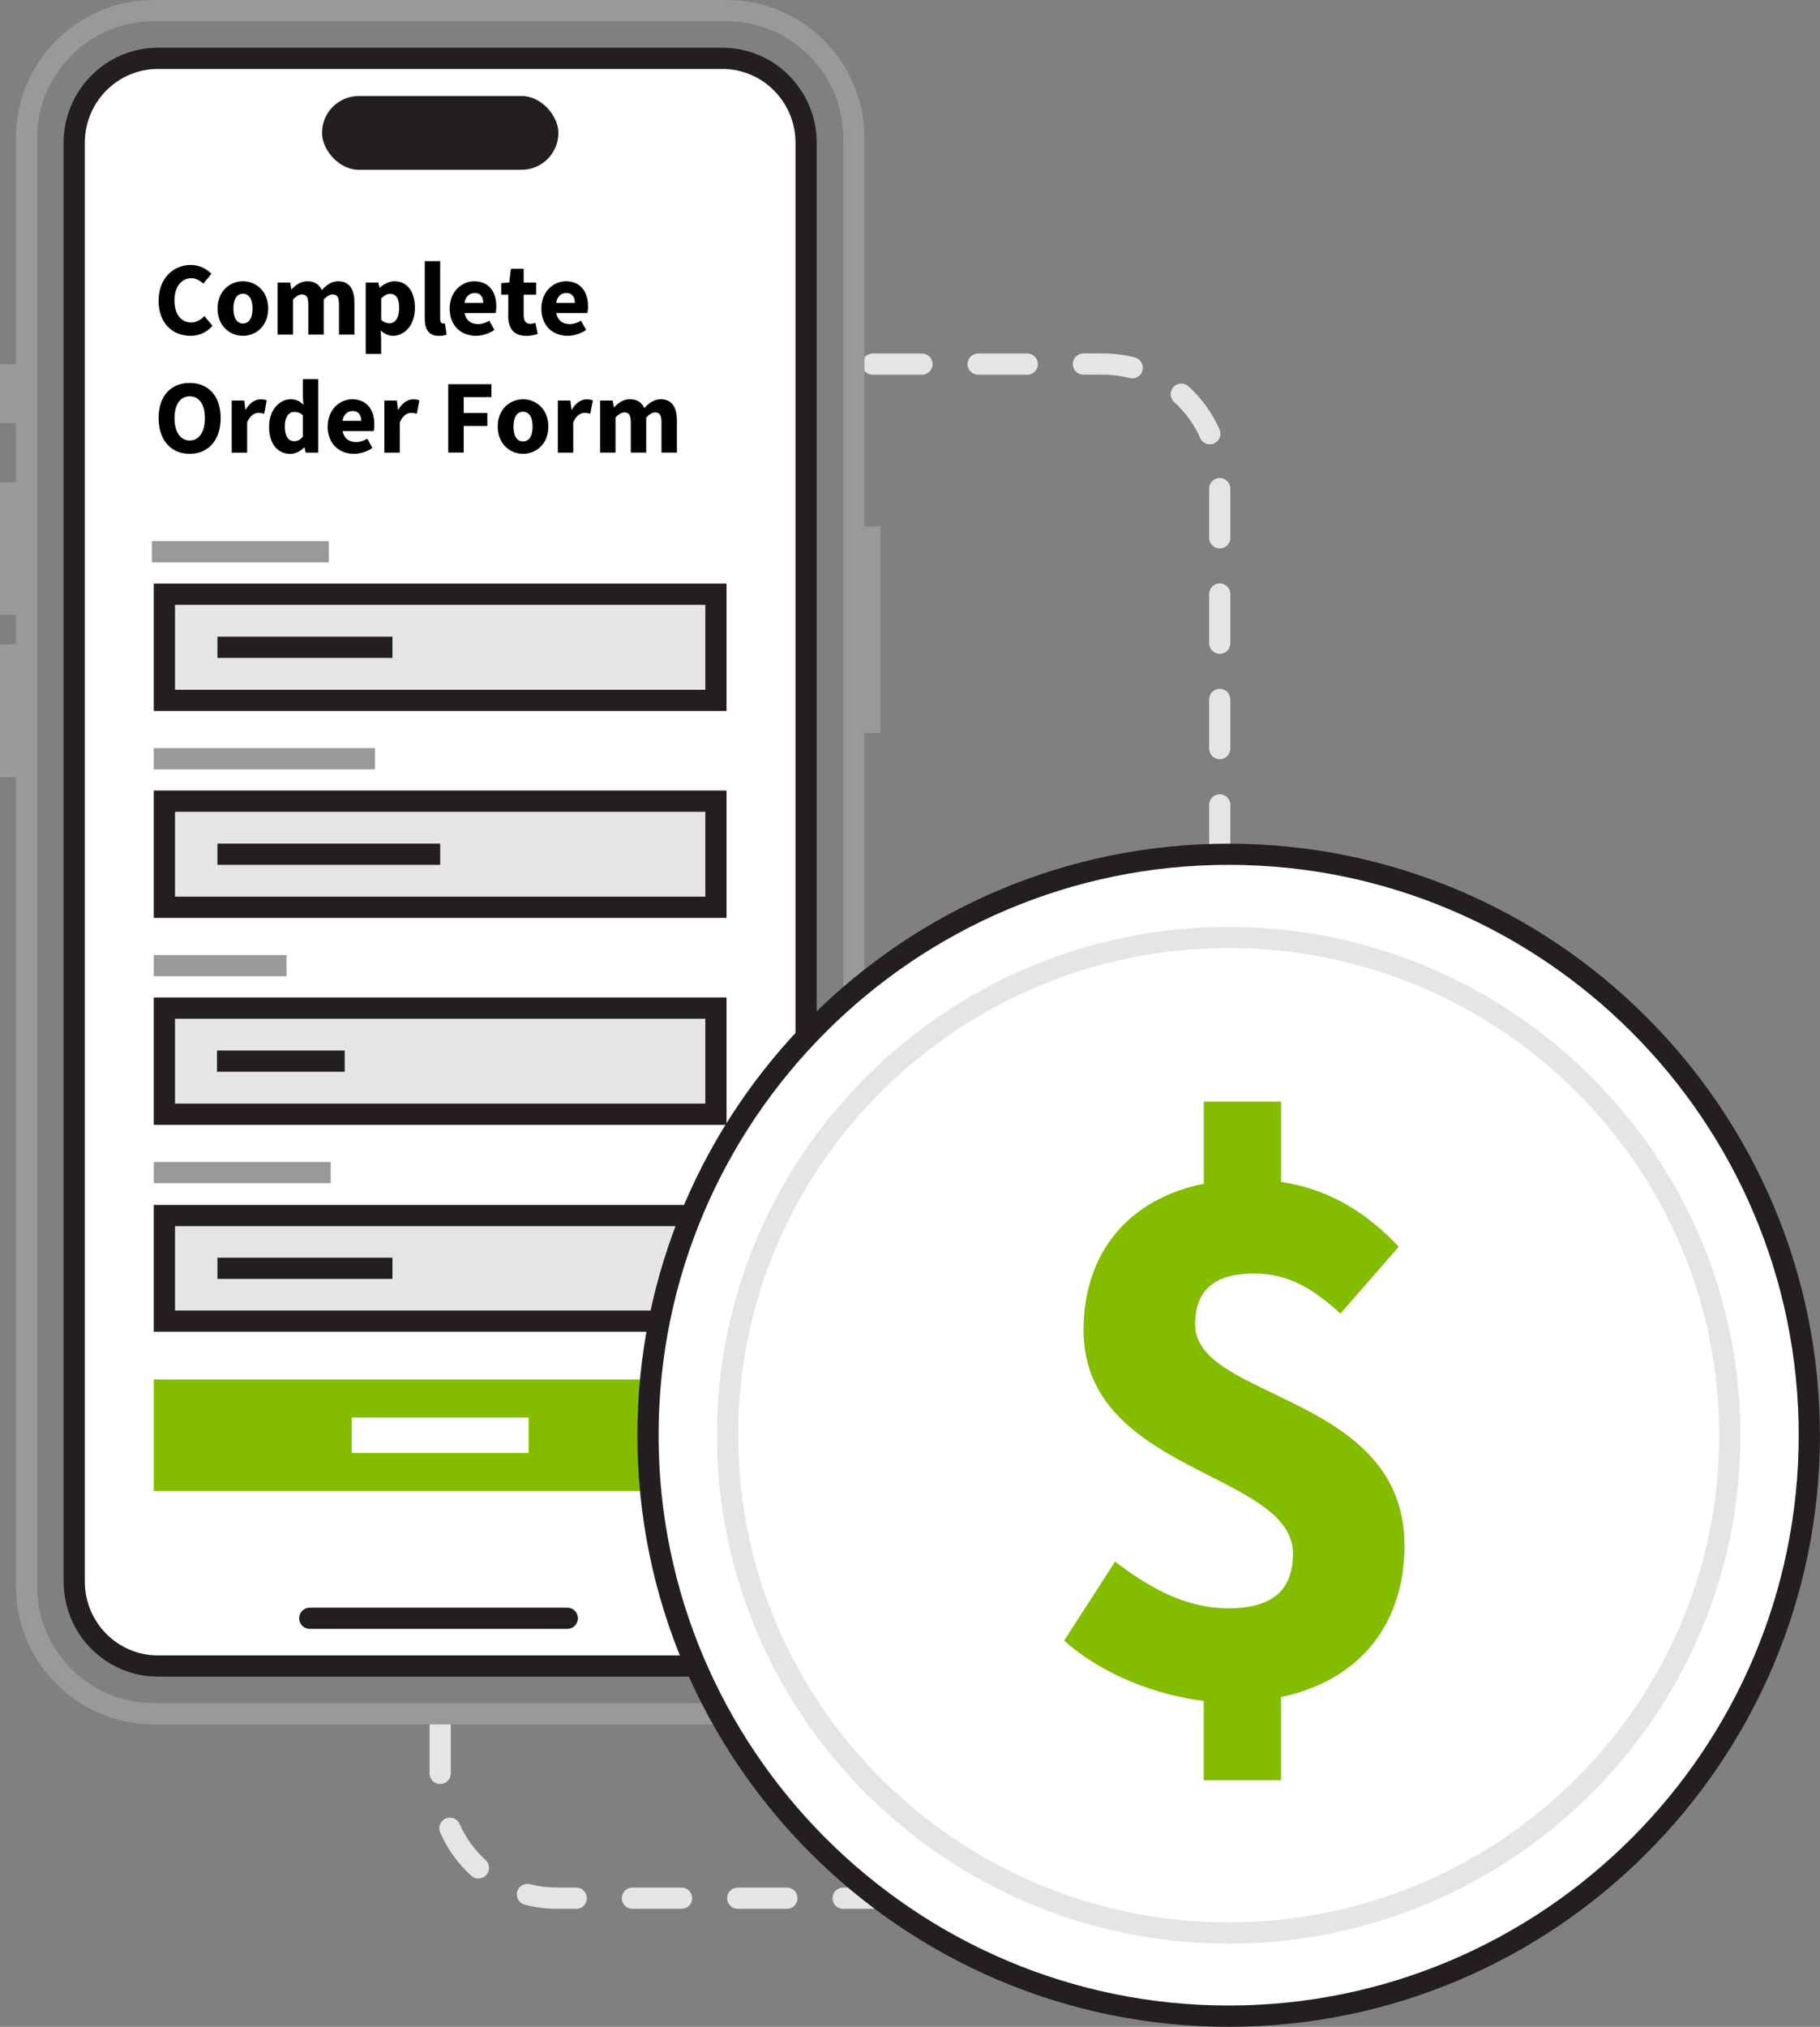 <?xml version="1.0" encoding="UTF-8"?>
<svg id="Layer_1" data-name="Layer 1" xmlns="http://www.w3.org/2000/svg" viewBox="0 0 257.39 286.5">
  <rect x="0" y="0" width="257.39" height="286.5" fill="#808080" stroke="none"/>
  <defs>
    <style>
      .cls-1 {
        fill: #999;
      }

      .cls-1, .cls-2, .cls-3, .cls-4, .cls-5, .cls-6 {
        stroke-width: 0px;
      }

      .cls-2 {
        fill: #000;
      }

      .cls-3 {
        fill: #84bd00;
      }

      .cls-4 {
        fill: #fff;
      }

      .cls-5 {
        fill: #231f20;
      }

      .cls-6 {
        fill: #e5e5e5;
      }
    </style>
  </defs>
  <g>
    <g>
      <path class="cls-6" d="M172.5,122.22c-.83,0-1.5-.67-1.5-1.5v-6.95c0-.83.67-1.5,1.5-1.5s1.5.67,1.5,1.5v6.95c0,.83-.67,1.5-1.5,1.5Z"/>
      <path class="cls-6" d="M172.5,107.32c-.83,0-1.5-.67-1.5-1.5v-6.95c0-.83.67-1.5,1.5-1.5s1.5.67,1.5,1.5v6.95c0,.83-.67,1.5-1.5,1.5Z"/>
      <path class="cls-6" d="M172.5,92.42c-.83,0-1.5-.67-1.5-1.5v-6.95c0-.83.67-1.5,1.5-1.5s1.5.67,1.5,1.5v6.95c0,.83-.67,1.5-1.5,1.5Z"/>
      <path class="cls-6" d="M172.5,77.52c-.83,0-1.5-.67-1.5-1.5v-6.95c0-.83.67-1.5,1.5-1.5s1.5.67,1.5,1.5v6.95c0,.83-.67,1.5-1.5,1.5Z"/>
      <path class="cls-6" d="M171.1,62.81c-.58,0-1.13-.33-1.37-.9-.84-1.92-2.12-3.67-3.68-5.08-.61-.56-.66-1.5-.11-2.12.56-.61,1.51-.66,2.12-.11,1.9,1.72,3.38,3.77,4.41,6.1.33.76,0,1.64-.77,1.98-.2.09-.4.13-.6.13Z"/>
      <path class="cls-6" d="M160.13,53.49c-.12,0-.25-.02-.38-.05-1.22-.31-2.49-.48-3.76-.48h-2.77c-.83,0-1.5-.67-1.5-1.5s.67-1.5,1.5-1.5h2.77c1.53,0,3.05.19,4.51.57.8.21,1.28,1.02,1.08,1.83-.17.68-.78,1.13-1.45,1.13Z"/>
      <path class="cls-6" d="M145.28,52.97h-6.95c-.83,0-1.5-.67-1.5-1.5s.67-1.5,1.5-1.5h6.95c.83,0,1.5.67,1.5,1.5s-.67,1.5-1.5,1.5Z"/>
      <path class="cls-6" d="M130.38,52.97h-6.95c-.83,0-1.5-.67-1.5-1.5s.67-1.5,1.5-1.5h6.95c.83,0,1.5.67,1.5,1.5s-.67,1.5-1.5,1.5Z"/>
    </g>
    <g>
      <path class="cls-6" d="M111.29,269.82h-6.95c-.83,0-1.5-.67-1.5-1.5s.67-1.5,1.5-1.5h6.95c.83,0,1.5.67,1.5,1.5s-.67,1.5-1.5,1.5Z"/>
      <path class="cls-6" d="M96.39,269.82h-6.95c-.83,0-1.5-.67-1.5-1.5s.67-1.5,1.5-1.5h6.95c.83,0,1.5.67,1.5,1.5s-.67,1.5-1.5,1.5Z"/>
      <path class="cls-6" d="M81.49,269.82h-2.73c-1.54,0-3.07-.2-4.55-.58-.8-.21-1.28-1.03-1.07-1.83.21-.8,1.03-1.28,1.83-1.07,1.23.32,2.51.48,3.8.48h2.73c.83,0,1.5.67,1.5,1.5s-.67,1.5-1.5,1.5Z"/>
      <path class="cls-6" d="M67.66,265.54c-.36,0-.72-.13-1.01-.39-1.89-1.72-3.37-3.78-4.4-6.11-.33-.76.01-1.64.77-1.98.76-.33,1.64.01,1.98.77.84,1.92,2.11,3.68,3.67,5.09.61.56.66,1.51.1,2.12-.3.33-.7.49-1.11.49Z"/>
      <path class="cls-6" d="M62.25,252.18c-.83,0-1.5-.67-1.5-1.5v-6.95c0-.83.67-1.5,1.5-1.5s1.5.67,1.5,1.5v6.95c0,.83-.67,1.5-1.5,1.5Z"/>
      <path class="cls-6" d="M122.25,266.82h-3.01c-.83,0-1.5.67-1.5,1.5s.67,1.5,1.5,1.5h6.95s.02,0,.02,0c-1.35-.96-2.68-1.96-3.97-3Z"/>
    </g>
  </g>
  <path class="cls-4" d="M173.76,120.75c-23.56,0-44.78,9.94-59.76,25.83V20.17c0-6.57-5.31-11.92-11.83-11.92H22.33c-6.52,0-11.83,5.35-11.83,11.92v203.41c0,6.57,5.31,11.92,11.83,11.92h76.06c12.62,29.12,41.61,49.5,75.37,49.5,45.36,0,82.12-36.77,82.12-82.12s-36.77-82.12-82.12-82.12Z"/>
  <rect class="cls-5" x="45.54" y="13.57" width="33.43" height="10.43" rx="5.21" ry="5.21"/>
  <path class="cls-5" d="M80.23,230.25h-36.42c-.83,0-1.5-.67-1.5-1.5s.67-1.5,1.5-1.5h36.42c.83,0,1.5.67,1.5,1.5s-.67,1.5-1.5,1.5Z"/>
  <rect class="cls-1" y="51.47" width="3" height="8.34"/>
  <path class="cls-6" d="M98.36,170.32H21.75v17.93h71.21c1.12-6.25,2.94-12.26,5.4-17.93Z"/>
  <g>
    <rect class="cls-1" y="68.15" width="3" height="18.77"/>
    <rect class="cls-1" y="91.08" width="3" height="18.77"/>
  </g>
  <g>
    <rect class="cls-6" x="21.75" y="141" width="81" height="18"/>
    <path class="cls-5" d="M99.75,144v12H24.75v-12h75M102.75,141H21.75v18h81v-18h0Z"/>
  </g>
  <rect class="cls-1" x="121.5" y="74.4" width="3" height="29.19"/>
  <g>
    <rect class="cls-6" x="21.75" y="111.75" width="81" height="18"/>
    <path class="cls-5" d="M99.75,114.75v12H24.75v-12h75M102.75,111.75H21.75v18h81v-18h0Z"/>
  </g>
  <rect class="cls-1" x="21.75" y="164.25" width="25.02" height="3"/>
  <rect class="cls-5" x="30.75" y="177.78" width="24.75" height="3"/>
  <path class="cls-3" d="M91.64,202.88c0-2.66.14-5.28.38-7.88H21.75v15.75h70.27c-.25-2.59-.38-5.22-.38-7.88Z"/>
  <g>
    <rect class="cls-6" x="21.75" y="82.5" width="81" height="18"/>
    <path class="cls-5" d="M99.75,85.5v12H24.75v-12h75M102.75,82.5H21.75v18h81v-18h0Z"/>
  </g>
  <rect class="cls-4" x="49.74" y="200.38" width="25.02" height="5"/>
  <rect class="cls-1" x="21.48" y="76.5" width="25.02" height="3"/>
  <rect class="cls-5" x="30.75" y="90" width="24.75" height="3"/>
  <rect class="cls-1" x="21.75" y="135" width="18.77" height="3"/>
  <rect class="cls-5" x="30.69" y="148.5" width="18.06" height="3"/>
  <rect class="cls-1" x="21.75" y="105.75" width="31.28" height="3"/>
  <rect class="cls-5" x="30.75" y="119.25" width="31.5" height="3"/>
  <g>
    <path class="cls-2" d="M22.43,42.52c0-3.21,2.12-5.07,4.56-5.07,1.25,0,2.26.59,2.91,1.25l-1.15,1.4c-.48-.45-1.01-.77-1.71-.77-1.33,0-2.37,1.17-2.37,3.11s.92,3.14,2.34,3.14c.79,0,1.42-.39,1.89-.9l1.15,1.37c-.8.93-1.87,1.42-3.12,1.42-2.45,0-4.5-1.7-4.5-4.96Z"/>
    <path class="cls-2" d="M30.77,43.62c0-2.45,1.72-3.86,3.58-3.86s3.58,1.41,3.58,3.86-1.72,3.85-3.58,3.85-3.58-1.41-3.58-3.85ZM35.71,43.62c0-1.27-.45-2.1-1.35-2.1s-1.35.83-1.35,2.1.45,2.1,1.35,2.1,1.35-.82,1.35-2.1Z"/>
    <path class="cls-2" d="M39.26,39.94h1.78l.16.94h.05c.6-.61,1.26-1.12,2.23-1.12,1.03,0,1.66.45,2.03,1.24.65-.68,1.34-1.24,2.31-1.24,1.59,0,2.3,1.13,2.3,2.97v4.57h-2.18v-4.29c0-1.06-.29-1.39-.91-1.39-.37,0-.79.23-1.25.72v4.96h-2.18v-4.29c0-1.06-.29-1.39-.91-1.39-.36,0-.79.23-1.25.72v4.96h-2.18v-7.36Z"/>
    <path class="cls-2" d="M51.72,39.94h1.78l.16.72h.05c.58-.51,1.33-.9,2.1-.9,1.78,0,2.87,1.47,2.87,3.74,0,2.52-1.5,3.97-3.1,3.97-.63,0-1.23-.28-1.75-.77l.07,1.16v2.16h-2.18v-10.09ZM56.45,43.52c0-1.32-.41-1.98-1.28-1.98-.45,0-.83.2-1.26.66v3.02c.4.35.81.47,1.17.47.76,0,1.37-.64,1.37-2.17Z"/>
    <path class="cls-2" d="M60.07,45.01v-8.1h2.18v8.19c0,.47.22.62.39.62.08,0,.14,0,.27-.03l.26,1.61c-.24.1-.6.18-1.09.18-1.5,0-2.01-.98-2.01-2.46Z"/>
    <path class="cls-2" d="M63.59,43.62c0-2.39,1.7-3.86,3.47-3.86,2.1,0,3.13,1.52,3.13,3.53,0,.39-.05.79-.09.96h-4.4c.2,1.07.93,1.56,1.91,1.56.56,0,1.06-.17,1.59-.48l.72,1.31c-.75.52-1.74.83-2.61.83-2.1,0-3.72-1.42-3.72-3.85ZM68.34,42.81c0-.81-.35-1.39-1.22-1.39-.69,0-1.28.46-1.43,1.39h2.65Z"/>
    <path class="cls-2" d="M71.88,44.62v-2.97h-1v-1.63l1.13-.08.25-1.95h1.8v1.95h1.76v1.71h-1.76v2.95c0,.83.38,1.17.95,1.17.24,0,.51-.07.7-.14l.34,1.58c-.39.12-.92.27-1.64.27-1.82,0-2.54-1.15-2.54-2.85Z"/>
    <path class="cls-2" d="M76.56,43.62c0-2.39,1.7-3.86,3.47-3.86,2.1,0,3.13,1.52,3.13,3.53,0,.39-.05.79-.09.96h-4.4c.2,1.07.93,1.56,1.91,1.56.56,0,1.06-.17,1.59-.48l.72,1.31c-.75.52-1.74.83-2.61.83-2.1,0-3.72-1.42-3.72-3.85ZM81.3,42.81c0-.81-.35-1.39-1.22-1.39-.69,0-1.28.46-1.43,1.39h2.65Z"/>
    <path class="cls-2" d="M22.43,59.1c0-3.16,1.78-4.97,4.39-4.97s4.39,1.82,4.39,4.97-1.78,5.05-4.39,5.05-4.39-1.9-4.39-5.05ZM28.98,59.1c0-1.94-.83-3.08-2.15-3.08s-2.15,1.14-2.15,3.08.83,3.17,2.15,3.17,2.15-1.23,2.15-3.17Z"/>
    <path class="cls-2" d="M32.76,56.62h1.78l.16,1.29h.05c.54-.98,1.34-1.46,2.09-1.46.42,0,.67.05.88.15l-.36,1.88c-.26-.06-.48-.12-.79-.12-.56,0-1.23.36-1.62,1.36v4.26h-2.18v-7.36Z"/>
    <path class="cls-2" d="M38.06,60.3c0-2.41,1.5-3.86,3.05-3.86.81,0,1.31.3,1.8.77l-.08-1.11v-2.51h2.18v10.39h-1.78l-.16-.73h-.05c-.52.52-1.25.91-1.96.91-1.83,0-3.01-1.45-3.01-3.85ZM42.83,61.71v-3.02c-.39-.35-.82-.47-1.22-.47-.71,0-1.33.65-1.33,2.05s.5,2.1,1.34,2.1c.46,0,.84-.18,1.2-.66Z"/>
    <path class="cls-2" d="M46.34,60.3c0-2.39,1.7-3.86,3.47-3.86,2.1,0,3.13,1.52,3.13,3.53,0,.39-.05.79-.09.96h-4.4c.2,1.07.93,1.56,1.91,1.56.56,0,1.06-.17,1.59-.48l.72,1.31c-.75.52-1.74.83-2.61.83-2.1,0-3.72-1.42-3.72-3.85ZM51.08,59.49c0-.81-.35-1.39-1.22-1.39-.69,0-1.28.46-1.43,1.39h2.65Z"/>
    <path class="cls-2" d="M54.35,56.62h1.78l.16,1.29h.05c.54-.98,1.34-1.46,2.09-1.46.42,0,.66.05.88.15l-.36,1.88c-.26-.06-.48-.12-.79-.12-.56,0-1.23.36-1.62,1.36v4.26h-2.18v-7.36Z"/>
    <path class="cls-2" d="M63.4,54.31h6.1v1.83h-3.92v2.24h3.34v1.83h-3.34v3.76h-2.19v-9.67Z"/>
    <path class="cls-2" d="M70.39,60.3c0-2.45,1.72-3.86,3.58-3.86s3.58,1.41,3.58,3.86-1.72,3.85-3.58,3.85-3.58-1.41-3.58-3.85ZM75.32,60.3c0-1.27-.45-2.1-1.35-2.1s-1.35.83-1.35,2.1.45,2.1,1.35,2.1,1.35-.82,1.35-2.1Z"/>
    <path class="cls-2" d="M78.88,56.62h1.78l.16,1.29h.05c.54-.98,1.34-1.46,2.09-1.46.42,0,.66.05.88.15l-.36,1.88c-.26-.06-.48-.12-.79-.12-.56,0-1.23.36-1.62,1.36v4.26h-2.18v-7.36Z"/>
    <path class="cls-2" d="M84.87,56.62h1.78l.16.94h.05c.6-.61,1.26-1.12,2.23-1.12,1.03,0,1.66.45,2.03,1.24.65-.68,1.34-1.24,2.31-1.24,1.59,0,2.3,1.13,2.3,2.97v4.57h-2.18v-4.29c0-1.06-.29-1.39-.91-1.39-.37,0-.79.23-1.25.72v4.96h-2.18v-4.29c0-1.06-.29-1.39-.91-1.39-.36,0-.79.23-1.25.72v4.96h-2.18v-7.36Z"/>
  </g>
  <path class="cls-5" d="M93.55,185.25H24.75v-11.93h72.39c.39-1.01.79-2.01,1.22-3H21.75v17.93h71.21c.18-1.01.37-2.01.59-3Z"/>
  <path class="cls-1" d="M100.9,240.75H21.75c-9.1,0-16.5-7.4-16.5-16.5V19.5C5.25,10.4,12.65,3,21.75,3h81c9.1,0,16.5,7.4,16.5,16.5v121.97c.98-.87,1.98-1.72,3-2.54V19.5c0-10.75-8.75-19.5-19.5-19.5H21.75C11,0,2.25,8.75,2.25,19.5v204.75c0,10.75,8.75,19.5,19.5,19.5h80.79c-.57-.99-1.12-1.99-1.65-3Z"/>
  <path class="cls-5" d="M173.76,286.5c-46.11,0-83.62-37.51-83.62-83.62s37.51-83.62,83.62-83.62,83.62,37.51,83.62,83.62-37.51,83.62-83.62,83.62ZM173.76,122.25c-44.46,0-80.62,36.17-80.62,80.62s36.17,80.62,80.62,80.62,80.62-36.17,80.62-80.62-36.17-80.62-80.62-80.62Z"/>
  <path class="cls-6" d="M173.76,274.74c-39.91,0-72.37-32.24-72.37-71.86s32.47-71.86,72.37-71.86,72.38,32.24,72.38,71.86-32.47,71.86-72.38,71.86ZM173.76,134.01c-38.25,0-69.37,30.89-69.37,68.86s31.12,68.86,69.37,68.86,69.38-30.89,69.38-68.86-31.12-68.86-69.38-68.86Z"/>
  <path class="cls-3" d="M198.63,218.45c0-21.44-29.61-20.51-29.61-31.21,0-5.04,2.93-7.22,8.33-7.22,4.68,0,8.14,1.95,12.22,5.66l8.25-9.45c-4.33-4.59-9.55-8.09-16.64-9.16v-11.35h-10.94v11.61c-10.56,2.11-17,9.7-17,20.69,0,20.24,29.61,20.03,29.61,31.58,0,5.11-2.8,7.74-9.16,7.74-5.3,0-10.29-2.23-15.99-6.6l-7.2,11.16c5.36,4.85,13.16,7.75,19.73,8.53v11.22h10.94v-11.76c11.5-2.44,17.46-10.69,17.46-21.44Z"/>
  <path class="cls-5" d="M97.76,234H22.33c-5.7,0-10.33-4.67-10.33-10.42V20.17c0-5.75,4.63-10.42,10.33-10.42h79.84c5.69,0,10.33,4.67,10.33,10.42v128.03c.97-1.09,1.97-2.16,3-3.2V20.17c0-7.4-5.98-13.42-13.33-13.42H22.33c-7.35,0-13.33,6.02-13.33,13.42v203.41c0,7.4,5.98,13.42,13.33,13.42h76.74c-.45-.99-.89-1.99-1.31-3Z"/>
</svg>